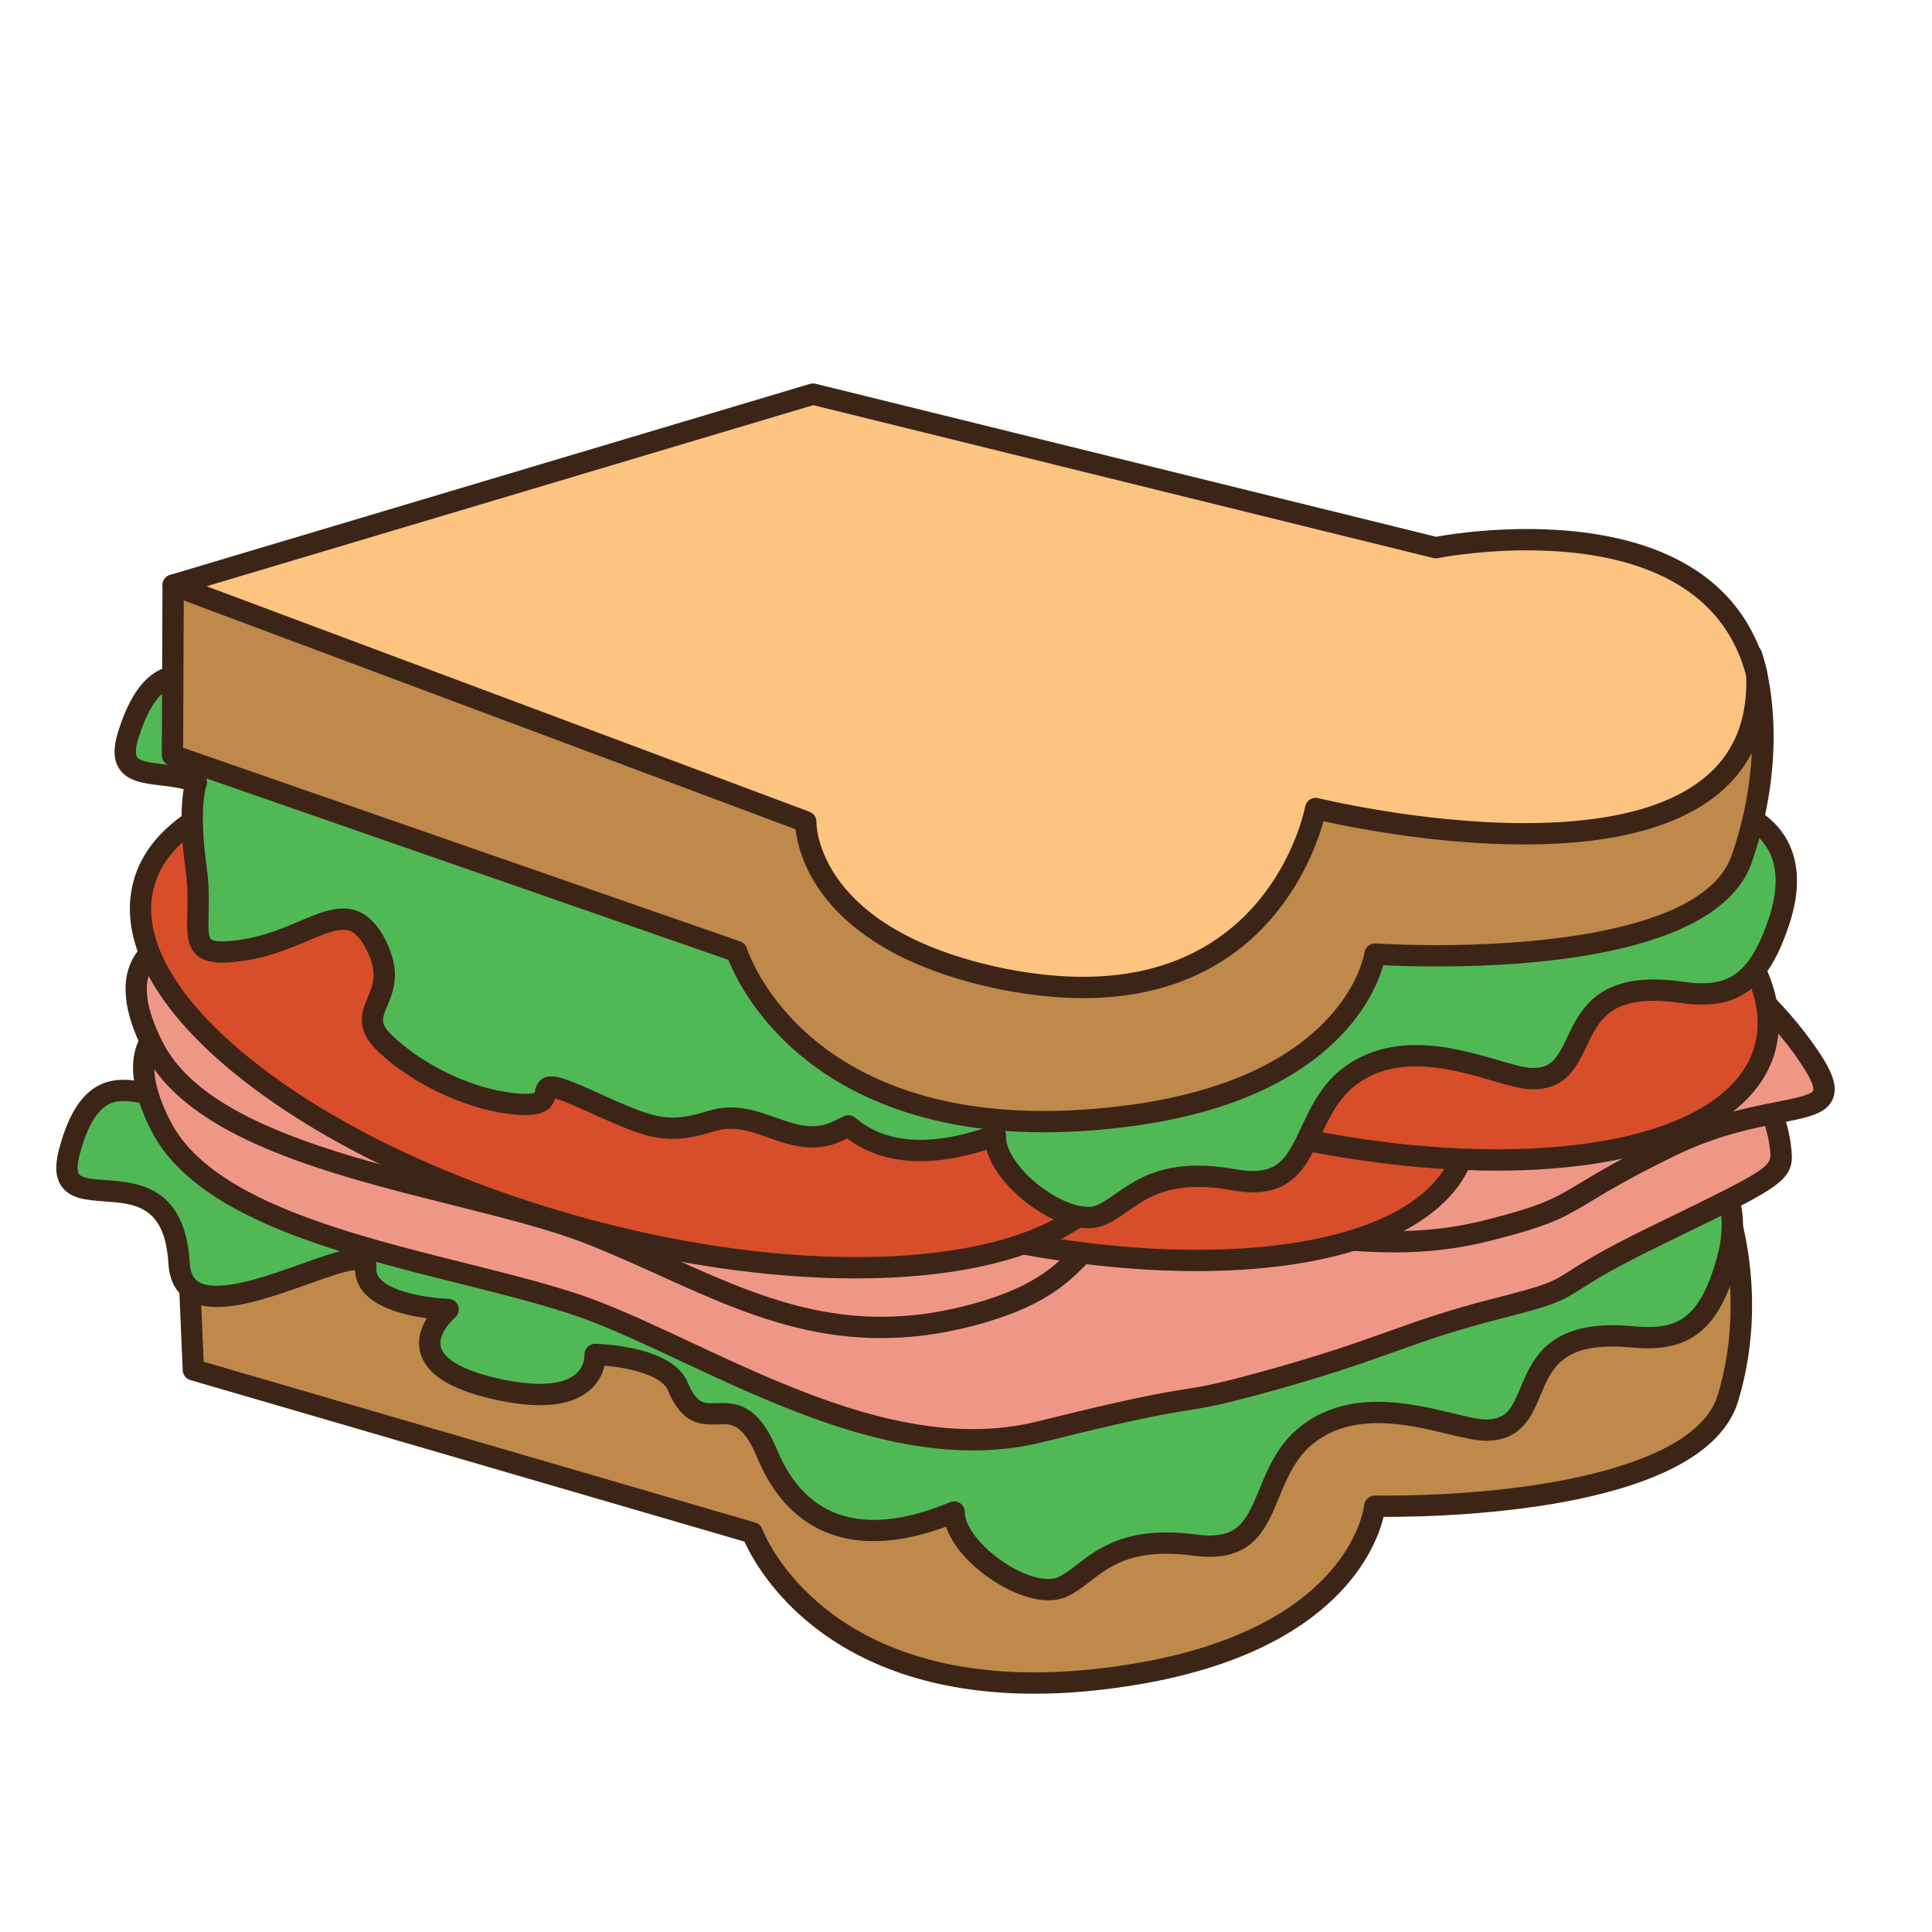 <?xml version="1.0" encoding="utf-8"?>
<!-- Generator: Adobe Illustrator 16.0.0, SVG Export Plug-In . SVG Version: 6.00 Build 0)  -->
<!DOCTYPE svg PUBLIC "-//W3C//DTD SVG 1.1//EN" "http://www.w3.org/Graphics/SVG/1.1/DTD/svg11.dtd">
<svg version="1.1" id="Layer_1" xmlns="http://www.w3.org/2000/svg" xmlns:xlink="http://www.w3.org/1999/xlink" x="0px" y="0px"
	 width="500px" height="500px" viewBox="0 0 500 500" enable-background="new 0 0 500 500" xml:space="preserve">
<g id="Layer_1_copy_25">
	<g>
		<path fill="#BE894A" d="M48.229,312.136l1.812,42.382l144.654,42.168c0,0,18.894,50.497,100.194,36.41
			c57.489-9.972,60.906-43.3,60.906-43.3s82.556,1.776,91.439-28.082c8.886-29.866-2.356-55.087-2.356-55.087l-153.801,23.43
			L70.306,311.191L48.229,312.136z"/>
		<path fill="#3C2517" d="M267.753,438.333L267.753,438.333c-54.323,0-71.886-32.274-75.091-39.366L49.268,357.165
			c-1.135-0.329-1.935-1.349-1.984-2.526l-1.812-42.382c-0.032-0.733,0.228-1.446,0.724-1.985c0.495-0.539,1.184-0.858,1.913-0.892
			l22.081-0.944c0.116-0.011,0.231-0.004,0.352,0.012l220.444,18.832l153.479-23.377c1.243-0.196,2.432,0.469,2.934,1.603
			c0.477,1.065,11.558,26.501,2.479,56.997c-8.301,27.907-72.108,30.07-91.465,30.07c-0.115,0-0.231,0-0.34,0
			c-2.021,8.301-12.335,34.506-62.709,43.24C285.702,437.485,276.415,438.333,267.753,438.333z M52.708,352.417l142.759,41.621
			c0.835,0.246,1.506,0.869,1.812,1.685c0.572,1.504,14.729,37.093,70.475,37.093c8.348,0.006,17.316-0.815,26.664-2.438
			c54.481-9.446,58.488-39.599,58.635-40.878c0.159-1.418,1.423-2.438,2.803-2.463c0.015,0,0.928,0.021,2.557,0.021
			c36.169,0,80.438-6.841,86.18-26.132c7.121-23.93,0.819-44.922-1.474-51.241l-151.625,23.096c-0.21,0.035-0.433,0.046-0.647,0.021
			l-220.6-18.848L51.1,314.773L52.708,352.417z"/>
	</g>
	<g>
		<path fill="#50B956" d="M433.688,298.523c0,0,20.173,3.516,13.166,28.185c-4.531,15.958-11.233,20.556-24.229,19.291
			c-33.777-3.283-20.393,23.819-37.886,24.122c-8.047,0.141-29.254-10.414-44.917,0.083c-15.678,10.499-8.466,32.661-30.61,29.67
			c-22.141-2.983-26.896,7.457-34.212,10.813c-8.584,3.934-28.025-9.148-28.075-19.373c-23.173,9.641-40.047,5.021-48.376-15.07
			c-8.328-20.092-16.559-1.775-23.151-17.485c-3.283-7.802-21.39-8.223-21.39-8.223s1.25,15.37-26.559,8.7
			c-27.801-6.678-11.479-20.348-11.479-20.348s-22.049-0.635-21.305-10.884c0.741-10.255-46.939,22.173-48.323-1.13
			c-1.879-31.505-33.718-8.38-28.43-28.611c5.364-20.529,15.066-15.582,20.568-15.428c5.513,0.162,170.429-32.051,170.429-32.051
			l178.779,6.898L433.688,298.523z"/>
		<path fill="#3C2517" d="M271.339,414.164c-9.432,0-23.343-9.543-26.51-19.061c-23.317,8.625-40.525,2.213-48.828-17.799
			c-3.604-8.701-6.692-8.701-8.947-8.701c-0.456,0-0.905,0.021-1.354,0.035c-4.533,0.146-9.172-0.063-12.844-8.812
			c-1.651-3.919-10.081-5.871-16.391-6.398c-0.372,1.594-1.169,3.562-2.851,5.387c-4.74,5.141-13.799,6.223-26.808,3.104
			c-10.877-2.612-16.801-6.587-18.104-12.149c-0.772-3.265,0.345-6.293,1.763-8.597c-5.102-0.688-12.418-2.37-16.13-6.476
			c-1.559-1.727-2.391-3.784-2.44-5.988c-2.472,0.167-7.377,1.917-12.127,3.611c-7.806,2.781-16.653,5.938-23.654,5.938
			c-7.644,0-12.097-3.984-12.524-11.222c-0.896-14.985-8.561-15.54-16.674-16.126c-4.445-0.323-8.642-0.625-10.948-3.844
			c-1.601-2.242-1.832-5.26-0.727-9.502c3.229-12.36,8.532-18.121,16.682-18.121c1.565,0,3.022,0.203,4.312,0.383
			c0.839,0.115,1.622,0.232,2.328,0.253c5.021-0.127,104.318-19.206,169.818-32c0.21-0.038,0.428-0.059,0.639-0.048l178.775,6.899
			c0.636,0.023,1.249,0.271,1.724,0.691l45.47,40.365c2.313,0.584,8.887,2.75,12.906,9.158c3.632,5.781,4.176,13.293,1.611,22.315
			c-4.333,15.265-11.019,21.485-23.068,21.485c-1.287,0-2.617-0.062-4.079-0.211c-1.793-0.166-3.5-0.258-5.069-0.258
			c-13.354,0-15.92,6.145-18.637,12.653c-2.27,5.435-4.843,11.593-13.865,11.748h-0.007c-2.757,0-6.104-0.808-9.977-1.741
			c-5.241-1.265-11.766-2.83-18.19-2.83c-6.061,0-11.054,1.369-15.256,4.184c-5.743,3.85-8.078,9.544-10.341,15.051
			c-3.097,7.556-6.303,15.363-17.998,15.363c-1.3,0-2.703-0.098-4.179-0.293c-2.484-0.338-4.853-0.506-7.029-0.506
			c-10.416,0-15.377,3.818-19.752,7.197c-1.942,1.494-3.774,2.912-5.91,3.891C274.748,413.834,273.129,414.164,271.339,414.164z
			 M246.925,388.561c0.537,0,1.067,0.153,1.528,0.455c0.765,0.514,1.226,1.37,1.232,2.283c0.028,6.811,13.185,17.346,21.653,17.346
			c0.993,0,1.836-0.154,2.51-0.463c1.562-0.718,3.084-1.892,4.84-3.244c4.566-3.525,10.824-8.352,23.122-8.352
			c2.424,0,5.039,0.184,7.771,0.555c1.226,0.17,2.385,0.254,3.438,0.254c7.645,0,9.677-4.094,12.896-11.944
			c2.454-5.978,5.23-12.761,12.369-17.542c5.145-3.44,11.137-5.119,18.328-5.119c7.082,0,13.961,1.658,19.479,2.984
			c3.54,0.856,6.595,1.595,8.483,1.595c5.306-0.091,6.657-2.78,8.984-8.363c2.829-6.769,6.698-16.041,23.729-16.041
			c1.748,0,3.634,0.099,5.604,0.29c1.265,0.12,2.454,0.184,3.546,0.184c8.107,0,13.613-2.863,17.765-17.484
			c2.116-7.454,1.786-13.469-0.978-17.875c-3.553-5.653-9.946-6.825-10.011-6.835c-0.505-0.091-0.976-0.316-1.357-0.656
			l-45.263-40.183l-177.469-6.846c-18.272,3.566-164.282,32.039-170.603,32.039c-1.007-0.029-1.99-0.16-3.047-0.308
			c-1.165-0.161-2.366-0.327-3.553-0.327c-2.297,0-7.687,0-11.346,14c-0.842,3.229-0.438,4.453-0.126,4.893
			c0.801,1.11,3.884,1.336,6.861,1.551c8.206,0.598,20.604,1.492,21.783,21.307c0.256,4.344,2.226,6.03,7.019,6.03
			c6.042,0,14.416-2.987,21.8-5.616c6.18-2.207,11.064-3.947,14.344-3.947c1.745,0,3.097,0.506,4.022,1.504
			c0.59,0.631,1.265,1.754,1.135,3.524c-0.073,1.054,0.249,1.94,1.016,2.788c3.507,3.879,14.163,5.038,17.618,5.136
			c1.145,0.035,2.151,0.771,2.524,1.851c0.376,1.086,0.045,2.285-0.832,3.021c-0.043,0.035-4.52,3.958-3.665,7.52
			c0.762,3.195,5.74,6.045,14.02,8.033c10.604,2.541,18.275,1.979,21.463-1.477c1.801-1.952,1.7-4.305,1.695-4.324
			c-0.059-0.771,0.212-1.544,0.745-2.113c0.541-0.568,1.3-0.863,2.071-0.863c2.036,0.048,20.003,0.729,23.869,9.908
			c2.285,5.455,4.293,5.471,6.235,5.471c0.433-0.035,0.885-0.016,1.334-0.028c5.134-0.183,10.691,0.246,15.586,12.063
			c7.563,18.229,22.879,22.683,44.773,13.582C246.209,388.631,246.567,388.561,246.925,388.561z"/>
	</g>
	<g>
		<path fill="#EF9787" d="M55.994,261.864c0,0-29.795-0.808-14.388,29.481c15.403,30.293,81.205,35.74,113.093,48.324
			c31.888,12.586,74.747,40.795,114.535,30.864c44.99-11.228,32.453-5.97,55.742-12.267c33.342-9.026,37.795-13.31,62.31-19.553
			c24.515-6.244,11.014-4.145,40.872-18.705c29.857-14.562,33.328-15.853,32.738-22.047c-2.561-26.838-33.262-43.351-51.422-41.669
			c-18.161,1.685-117.594,0.558-194.979,2.349c-77.389,1.795-95.349-11-112.672-17.165
			C84.498,235.324,51.848,233.634,55.994,261.864z"/>
		<path fill="#3C2517" d="M251.773,375.373c-26.161,0-52.378-12.268-75.506-23.081c-8.009-3.751-15.572-7.289-22.583-10.05
			c-9.22-3.646-21.496-6.719-34.486-9.973c-32.161-8.053-68.611-17.182-80.054-39.672c-5.312-10.451-6.145-18.789-2.469-24.779
			c3.934-6.41,11.826-8.12,16.267-8.563c-0.427-6.587,1.139-11.983,4.675-16.074c4.628-5.357,12.523-8.191,22.828-8.191
			c7.216,0,15.344,1.419,22.3,3.894c2.503,0.889,5.007,1.911,7.654,2.989c15.884,6.478,38.18,15.536,104.034,14.02
			c37.854-0.879,81.89-1.063,117.271-1.207c38.19-0.158,68.354-0.285,77.515-1.136c19.171-1.763,51.713,15.741,54.419,44.152
			c0.741,7.741-2.686,9.41-29.342,22.388l-4.93,2.401c-12.075,5.888-16.948,9.003-20.171,11.062
			c-5.215,3.328-6.818,4.166-21.229,7.834c-11.709,2.982-18.676,5.469-26.741,8.348c-8.521,3.048-18.176,6.496-35.524,11.193
			c-10.483,2.838-13.933,3.385-18.293,4.073c-5.319,0.843-12.601,1.993-37.507,8.208
			C264.161,374.643,258.059,375.373,251.773,375.373z M55.907,264.62c-1.281,0-10.913,0.187-14.53,6.082
			c-2.604,4.243-1.699,10.769,2.688,19.396c10.298,20.254,45.454,29.055,76.476,36.823c13.169,3.298,25.616,6.411,35.17,10.188
			c7.17,2.828,14.807,6.397,22.896,10.183c22.608,10.575,48.233,22.563,73.168,22.563c5.836,0,11.484-0.676,16.793-2.002
			c25.137-6.271,32.561-7.444,37.978-8.302c4.368-0.688,7.519-1.187,17.718-3.944c17.135-4.643,26.686-8.056,35.11-11.062
			c7.854-2.808,15.27-5.459,27.231-8.502c14.056-3.579,15.119-4.263,19.62-7.138c3.329-2.129,8.363-5.346,20.724-11.373l4.933-2.401
			c24.901-12.124,26.621-13.229,26.271-16.905c-2.396-25.111-31.379-40.771-48.423-39.185c-9.401,0.873-39.675,0.996-77.998,1.158
			c-37.201,0.153-79.365,0.329-117.17,1.2c-67.094,1.569-89.916-7.764-106.238-14.42c-2.6-1.057-5.018-2.043-7.424-2.9
			c-6.39-2.272-13.84-3.574-20.452-3.574c-6.032,0-14.17,1.089-18.657,6.281c-2.96,3.431-3.992,8.367-3.068,14.674
			c0.118,0.807-0.124,1.626-0.661,2.236c-0.544,0.604-1.352,0.94-2.138,0.923C55.913,264.62,55.91,264.62,55.907,264.62z"/>
	</g>
	<g>
		<path fill="#EF9787" d="M54.057,241.517c0,0-29.799-0.808-14.39,29.483c15.404,30.289,81.206,35.739,113.09,48.323
			c31.896,12.584,57.48,31.353,97.269,21.425c39.785-9.93,23.203-27.882,57.565-24.46c34.359,3.42,53.241,8.319,77.756,2.075
			c24.517-6.238,17.166-7.211,47.025-21.775c29.865-14.562,49.97-3.76,34.128-25.572c-15.838-21.806-40.799-36.75-58.962-35.063
			c-18.164,1.682-117.595,0.555-194.979,2.35c-77.39,1.791-95.349-11.008-112.676-17.163
			C82.56,214.977,49.906,213.288,54.057,241.517z"/>
		<path fill="#3C2517" d="M228.067,346.3c-21.562,0-39.012-7.901-57.491-16.264c-6.078-2.754-12.37-5.599-18.83-8.146
			c-9.217-3.638-21.488-6.711-34.482-9.966c-32.162-8.055-68.618-17.18-80.058-39.675c-5.315-10.45-6.144-18.788-2.468-24.779
			c3.933-6.411,11.821-8.121,16.267-8.564c-0.428-6.587,1.138-11.983,4.674-16.073c4.624-5.358,12.523-8.191,22.829-8.191
			c7.212,0,15.344,1.418,22.299,3.894c2.507,0.892,5.008,1.909,7.658,2.991c15.888,6.471,38.201,15.533,104.027,14.016
			c37.878-0.881,81.935-1.064,117.334-1.207c38.159-0.159,68.299-0.285,77.455-1.13c19.206-1.788,45.044,13.601,61.452,36.191
			c4.604,6.345,7.157,11.043,5.651,14.873c-1.562,3.973-6.338,4.906-13.569,6.319c-6.945,1.359-16.46,3.224-27.232,8.478
			c-11.471,5.596-17.422,9.179-21.765,11.798c-7.133,4.293-10.388,6.253-25.79,10.172c-8.269,2.104-16.277,3.089-25.202,3.089
			c-10.119,0-20.64-1.275-32.826-2.749c-6.449-0.782-13.121-1.59-20.684-2.342c-2.761-0.274-5.268-0.414-7.454-0.414
			c-10.526,0-13.447,3.054-17.871,7.674c-5.218,5.453-11.712,12.24-31.3,17.126C242.938,345.361,235.539,346.3,228.067,346.3z
			 M53.969,244.273c-1.281,0-10.912,0.187-14.529,6.078c-2.604,4.252-1.702,10.774,2.684,19.398
			c10.3,20.256,45.461,29.058,76.482,36.824c13.169,3.298,25.617,6.415,35.167,10.183c6.59,2.6,12.938,5.475,19.083,8.256
			c17.916,8.11,34.844,15.769,55.212,15.769c7.012,0,13.978-0.884,21.288-2.71c18.041-4.502,23.925-10.65,28.65-15.59
			c4.817-5.032,8.975-9.375,21.856-9.375c2.401,0,5.021,0.145,8.002,0.442c7.622,0.759,14.623,1.604,20.8,2.353
			c12.008,1.453,22.38,2.711,32.162,2.711c8.451,0,16.026-0.932,23.84-2.918c14.617-3.719,17.451-5.428,24.305-9.555
			c4.436-2.672,10.505-6.328,22.193-12.023c11.426-5.577,21.344-7.52,28.592-8.934c4.03-0.791,9.044-1.773,9.497-2.93
			c0.165-0.418,0.291-2.35-4.981-9.613c-15.08-20.761-39.363-35.512-56.478-33.94c-9.402,0.871-39.651,0.997-77.943,1.155
			c-35.378,0.144-79.407,0.33-117.229,1.204c-67.059,1.57-89.906-7.767-106.239-14.419c-2.591-1.061-5.014-2.047-7.423-2.904
			c-6.39-2.269-13.841-3.575-20.452-3.575c-6.036,0-14.175,1.092-18.658,6.285c-2.959,3.427-3.992,8.363-3.064,14.668
			c0.119,0.809-0.127,1.627-0.668,2.238c-0.54,0.604-1.352,0.94-2.139,0.923C53.976,244.273,53.976,244.273,53.969,244.273z"/>
	</g>
	<g>
		<path fill="#D84D2A" d="M379.06,297.436c-8.24,29.545-71.687,37.664-141.705,18.131c-70.012-19.532-120.098-59.316-111.854-88.862
			c8.24-29.542,71.683-37.658,141.705-18.128C337.217,228.108,387.304,267.893,379.06,297.436z"/>
		<path fill="#3C2517" d="M309.644,328.963c-22.585,0-47.837-3.713-73.029-10.738c-34.212-9.548-64.84-24.168-86.25-41.177
			c-22.051-17.517-31.822-35.661-27.521-51.082c5.379-19.279,32.319-30.789,72.069-30.789c22.583,0,47.839,3.715,73.033,10.741
			c34.21,9.546,64.841,24.167,86.248,41.175c22.054,17.521,31.823,35.664,27.52,51.083
			C376.338,317.455,349.397,328.963,309.644,328.963z M194.912,200.693c-37.127,0-62.08,10-66.754,26.751
			c-3.672,13.157,5.433,29.238,25.638,45.287c20.846,16.559,50.782,30.828,84.3,40.183c24.714,6.892,49.456,10.536,71.547,10.536
			c37.132,0,62.085-10.002,66.759-26.756c3.669-13.152-5.436-29.232-25.64-45.277c-20.842-16.563-50.785-30.832-84.298-40.182
			C241.747,204.338,217.004,200.693,194.912,200.693z"/>
	</g>
	<g>
		<path fill="#D84D2A" d="M456.732,271.436c-8.241,29.549-71.685,37.66-141.702,18.131
			c-70.015-19.531-120.101-59.316-111.856-88.862c8.24-29.542,71.684-37.658,141.705-18.128
			C414.89,202.108,464.977,241.893,456.732,271.436z"/>
		<path fill="#3C2517" d="M387.324,302.966c-22.583,0-47.843-3.716-73.035-10.745c-34.212-9.544-64.843-24.164-86.25-41.171
			c-22.054-17.517-31.828-35.659-27.523-51.087c5.379-19.276,32.319-30.786,72.069-30.786c22.583,0,47.839,3.715,73.03,10.743
			c34.213,9.543,64.844,24.165,86.251,41.173c22.054,17.517,31.824,35.659,27.52,51.083
			C454.015,291.453,427.07,302.966,387.324,302.966z M272.585,174.695c-37.127,0-62.08,10-66.754,26.75
			c-3.672,13.153,5.436,29.237,25.638,45.286c20.846,16.558,50.785,30.828,84.304,40.178c24.718,6.894,49.461,10.536,71.553,10.536
			c37.126,0,62.077-9.998,66.75-26.752c3.669-13.148-5.436-29.229-25.64-45.281c-20.846-16.559-50.784-30.83-84.302-40.178
			C319.42,178.338,294.677,174.695,272.585,174.695z"/>
	</g>
	<g>
		<path fill="#D84D2A" d="M290.816,299.331c-8.243,29.546-71.689,37.661-141.705,18.128C79.094,297.93,29.012,258.143,37.259,228.6
			c8.238-29.542,71.681-37.662,141.702-18.127C248.976,230,299.059,269.789,290.816,299.331z"/>
		<path fill="#3C2517" d="M221.403,330.857c-22.583,0-47.839-3.715-73.031-10.74c-34.212-9.543-64.843-24.164-86.251-41.172
			c-22.05-17.521-31.825-35.662-27.521-51.086c5.38-19.279,32.317-30.788,72.066-30.788c22.587,0,47.843,3.713,73.035,10.743
			c34.209,9.543,64.84,24.167,86.246,41.171c22.053,17.517,31.829,35.664,27.523,51.087
			C288.098,319.348,261.156,330.857,221.403,330.857z M106.667,202.589c-37.126,0-62.083,10-66.753,26.751
			c-3.669,13.153,5.435,29.233,25.638,45.286c20.85,16.56,50.784,30.828,84.302,40.179c24.715,6.891,49.457,10.536,71.55,10.536
			c37.127,0,62.083-10.001,66.757-26.752c3.616-12.962-5.729-29.465-25.644-45.286c-20.845-16.559-50.784-30.823-84.297-40.174
			C153.501,206.234,128.759,202.589,106.667,202.589z"/>
	</g>
	<g>
		<path fill="#50B956" d="M448.502,209.914l-44.037-42.944l-178.259-15.254c0,0-166.24,24.465-171.743,24.049
			c-5.494-0.414-14.946-5.811-21.267,14.446c-4.03,12.919,8.312,8.443,17.637,12.213c-0.004,0.004-2.397,5.762-0.084,22.278
			c2.321,16.52-4.729,23.883,12.644,21.112c17.376-2.771,26.575-15.547,33.879-1.365c7.3,14.184-6.963,16.705,2.44,25.644
			c9.409,8.937,24.152,15.345,35.722,15.728c11.568,0.387-1.243-9.178,15.853-1.51c17.096,7.672,20.632,9.567,32.913,5.795
			c12.289-3.776,20.891,8.422,32.97,2.437c0.828-0.412,1.633-0.798,2.412-1.164c8.901,7.647,21.821,8.363,38.027,2.495
			c-0.43,10.213,18.379,24.195,27.135,20.661c7.472-3.013,12.704-13.211,34.683-9.199c21.98,4.015,15.817-18.451,31.962-28.207
			c16.142-9.751,36.832,1.78,44.873,2.019c17.487,0.517,5.391-27.187,38.974-22.328c12.921,1.869,19.834-2.407,25.107-18.134
			C468.491,214.366,448.502,209.914,448.502,209.914z"/>
		<path fill="#3C2517" d="M281.594,317.852c-7.047,0-15.217-5.23-20.186-10.42c-3.133-3.266-5.21-6.662-6.092-9.871
			c-15.018,4.771-27.25,3.736-36.111-2.949c-0.267,0.135-0.54,0.268-0.811,0.402c-2.677,1.325-5.368,1.967-8.23,1.967
			c-4.041,0-7.696-1.295-11.232-2.551c-3.342-1.188-6.499-2.308-9.812-2.308c-1.412,0-2.754,0.2-4.108,0.616
			c-4.568,1.406-7.845,2.003-10.962,2.003c-6.271,0-11.626-2.405-22.285-7.193l-1.604-0.721c-3.567-1.599-5.478-2.279-6.499-2.56
			c-0.65,2.166-2.3,4.322-7.562,4.322l-0.756-0.015c-12.31-0.407-27.741-7.185-37.53-16.481c-6.073-5.775-4.182-10.279-2.661-13.904
			c1.407-3.353,2.735-6.52-0.333-12.479c-2.304-4.472-4.333-5.076-6.02-5.076c-2.396,0-5.551,1.333-9.205,2.878
			c-4.249,1.794-9.532,4.032-15.765,5.021c-2.554,0.411-4.617,0.611-6.31,0.611c-2.015,0-4.927-0.238-6.91-2.268
			c-2.335-2.394-2.243-5.927-2.135-10.403c0.077-3.083,0.172-6.924-0.452-11.391c-1.476-10.491-1.132-17.169-0.489-20.838
			c-1.916-0.488-3.946-0.73-5.93-0.969c-4.424-0.534-8.605-1.036-10.762-4.36c-1.496-2.312-1.584-5.341-0.277-9.528
			c3.69-11.829,8.999-17.337,16.702-17.337c1.876,0,3.585,0.319,5.092,0.602c0.835,0.156,1.611,0.308,2.317,0.36
			c6.471-0.006,125.726-17.345,171.128-24.027c0.211-0.03,0.428-0.037,0.64-0.02L404.7,164.222c0.636,0.054,1.235,0.328,1.692,0.774
			l43.523,42.446c2.289,0.695,8.75,3.164,12.472,9.754c3.356,5.944,3.55,13.469,0.568,22.367
			c-4.866,14.503-11.395,20.423-22.53,20.423c0,0,0.003,0,0,0c-1.725,0-3.554-0.141-5.591-0.438c-2.489-0.358-4.807-0.54-6.878-0.54
			c-11.779,0-14.5,5.736-17.376,11.812c-2.465,5.195-5.26,11.092-13.845,11.092l-0.559-0.01c-2.574-0.075-5.802-1.014-9.885-2.199
			c-5.698-1.66-12.794-3.727-19.81-3.727c-5.287,0-9.762,1.148-13.672,3.51c-5.912,3.576-8.512,9.154-11.024,14.55
			c-3.333,7.147-6.773,14.536-17.574,14.536c-1.617,0-3.396-0.176-5.283-0.52c-3.194-0.585-6.18-0.879-8.883-0.879
			c-9.158,0-13.958,3.352-18.188,6.312c-2.014,1.404-3.908,2.732-6.086,3.609C284.529,317.6,283.121,317.852,281.594,317.852z
			 M257.609,291.115c0.58,0,1.15,0.183,1.633,0.533c0.74,0.545,1.162,1.422,1.124,2.34c-0.113,2.671,1.717,6.175,5.024,9.625
			c4.842,5.054,11.656,8.725,16.202,8.725c0.815,0,1.531-0.12,2.12-0.361c1.596-0.641,3.164-1.74,4.982-3.011
			c4.66-3.259,10.457-7.31,21.353-7.31c3.032,0,6.354,0.326,9.873,0.969c1.562,0.283,3.009,0.429,4.293,0.429
			c6.963,0,9.099-3.89,12.574-11.349c2.728-5.86,5.821-12.497,13.171-16.938c4.73-2.863,10.29-4.312,16.525-4.312
			c7.799,0,15.314,2.188,21.352,3.945c3.56,1.037,6.633,1.932,8.504,1.984l0.396,0.006c4.869,0,6.387-2.72,8.858-7.938
			c2.991-6.314,7.092-14.969,22.361-14.969c2.335,0,4.916,0.205,7.672,0.602c1.77,0.257,3.339,0.383,4.797,0.383
			c7.232,0,12.646-2.787,17.299-16.664c2.465-7.349,2.416-13.37-0.141-17.903c-3.283-5.814-9.62-7.282-9.684-7.296
			c-0.499-0.113-0.96-0.361-1.327-0.72l-43.323-42.253l-176.964-15.142c-10.231,1.504-163.51,24.034-171.647,24.036
			c-0.07,0-0.313-0.009-0.384-0.014c-0.885-0.065-1.863-0.243-2.91-0.438c-1.337-0.249-2.714-0.507-4.08-0.507
			c-2.162,0-7.232,0-11.435,13.465c-0.998,3.191-0.653,4.431-0.355,4.886c0.744,1.155,3.816,1.523,6.783,1.88
			c2.999,0.36,6.398,0.771,9.609,2.066c0.767,0.312,1.356,0.952,1.599,1.742c0.189,0.607,0.161,1.26-0.074,1.843
			c-0.077,0.218-2.015,5.875,0.089,20.871c0.691,4.915,0.59,9.002,0.509,12.288c-0.07,2.925-0.141,5.693,0.565,6.419
			c0.179,0.175,0.82,0.604,2.963,0.604c1.397,0,3.178-0.179,5.438-0.542c5.572-0.888,10.309-2.89,14.49-4.656
			c4.203-1.776,7.837-3.314,11.351-3.314c4.559,0,8.13,2.641,10.924,8.069c4.245,8.248,2.089,13.387,0.516,17.134
			c-1.41,3.363-1.938,4.623,1.377,7.77c8.894,8.447,22.837,14.605,33.91,14.977l0.573,0.007c1.843,0,2.32-0.333,2.327-0.339
			c-0.035,0.006,0.008-0.248,0.043-0.424c0.497-2.485,1.909-3.746,4.194-3.746c1.535,0,3.779,0.549,9.751,3.228l1.612,0.724
			c9.943,4.467,14.932,6.711,20.023,6.711c2.539,0,5.329-0.529,9.343-1.761c1.886-0.579,3.761-0.86,5.728-0.86
			c4.265,0,8.025,1.336,11.659,2.627c3.234,1.148,6.296,2.232,9.386,2.232c1.994,0,3.884-0.457,5.782-1.396
			c0.847-0.418,1.665-0.815,2.465-1.188c0.983-0.46,2.146-0.298,2.971,0.403c7.994,6.875,20.027,7.524,35.287,1.995
			C256.979,291.168,257.293,291.115,257.609,291.115z"/>
	</g>
	<g>
		<path fill="#BE894A" d="M44.809,151.425l-0.176,44.054l146.022,50.764c0,0,16.917,53.299,100.783,42.627
			c59.324-7.552,64.415-41.958,64.415-41.958s84.408,5.847,94.936-24.704c10.526-30.548,2.523-52.627,2.523-52.627L292.484,181.8
			L67.447,151.518L44.809,151.425z"/>
		<path fill="#3C2517" d="M270.169,293.04c-34.761,0-55.198-12.381-66.227-22.767c-9.803-9.241-14.084-18.465-15.424-21.854
			L43.727,198.084c-1.113-0.388-1.857-1.438-1.851-2.617l0.172-44.053c0.004-0.73,0.3-1.433,0.819-1.947
			c0.515-0.512,1.214-0.801,1.941-0.801h0.011l22.639,0.093c0.123,0,0.239,0.009,0.358,0.025l224.747,30.243l160.538-12.197
			c1.311-0.084,2.385,0.648,2.807,1.81c0.337,0.939,8.209,23.354-2.511,54.468c-8.098,23.5-54.53,27.011-81.489,27.011
			c-6.268,0-11.181-0.186-13.9-0.323c-2.408,8.397-14.115,35.179-66.221,41.812C284.305,292.559,277.029,293.04,270.169,293.04z
			 M47.396,193.52l144.166,50.121c0.821,0.285,1.46,0.938,1.72,1.767c0.556,1.716,14.302,42.115,76.887,42.115
			c6.629,0,13.673-0.469,20.923-1.392c56.286-7.161,61.827-38.313,62.034-39.637c0.225-1.411,1.513-2.416,2.917-2.335
			c0.063,0.003,6.504,0.442,15.864,0.442c20.519,0,69.031-2.268,76.273-23.292c8.326-24.16,4.695-42.879,3.126-48.811
			l-158.613,12.05c-0.193,0.014-0.383,0.009-0.58-0.015L67.259,154.276l-19.701-0.081L47.396,193.52z"/>
	</g>
	<g>
		<path fill="#FDC381" d="M210.403,101.994l161.174,39.744c0,0,71.03-14.397,83.08,32.764c2.794,63.644-114.168,34.73-114.168,34.73
			s-10.271,58.284-81.188,44.103c-51.35-10.61-50.764-40.673-50.764-40.673L44.809,151.425L210.403,101.994z"/>
		<path fill="#3C2517" d="M280.302,258.314c-6.733,0-13.983-0.767-21.541-2.274c-45.914-9.487-52.059-34.136-52.863-41.421
			l-162.055-60.61c-1.109-0.414-1.833-1.492-1.791-2.675c0.039-1.187,0.833-2.212,1.966-2.551l165.595-49.431
			c0.471-0.139,0.973-0.151,1.45-0.035l160.588,39.598c2.447-0.451,11.72-2.005,23.469-2.005c24.075,0,54.419,6.403,62.209,36.909
			c0.05,0.184,0.075,0.372,0.085,0.562c0.505,11.525-2.711,20.998-9.562,28.155c-10.165,10.622-28.124,16.007-53.383,16.007
			c-22.734,0.004-44.479-4.35-51.951-6.011C339.626,222.912,326.375,258.314,280.302,258.314z M53.467,151.721l156.037,58.361
			c1.096,0.407,1.815,1.465,1.79,2.637c-0.01,1.12,0.341,27.949,48.565,37.913c7.185,1.44,14.065,2.167,20.441,2.167
			c49.135,0,57.394-43.604,57.472-44.043c0.133-0.751,0.571-1.415,1.211-1.833c0.643-0.418,1.429-0.551,2.166-0.365
			c0.264,0.063,26.517,6.471,53.319,6.471c23.692,0,40.314-4.814,49.397-14.305c5.713-5.97,8.42-13.982,8.044-23.814
			c-7.036-26.837-34.743-32.483-56.792-32.483c-12.872,0-22.896,1.994-22.998,2.014c-0.397,0.079-0.812,0.074-1.204-0.025
			l-160.444-39.563L53.467,151.721z"/>
	</g>
</g>
</svg>

